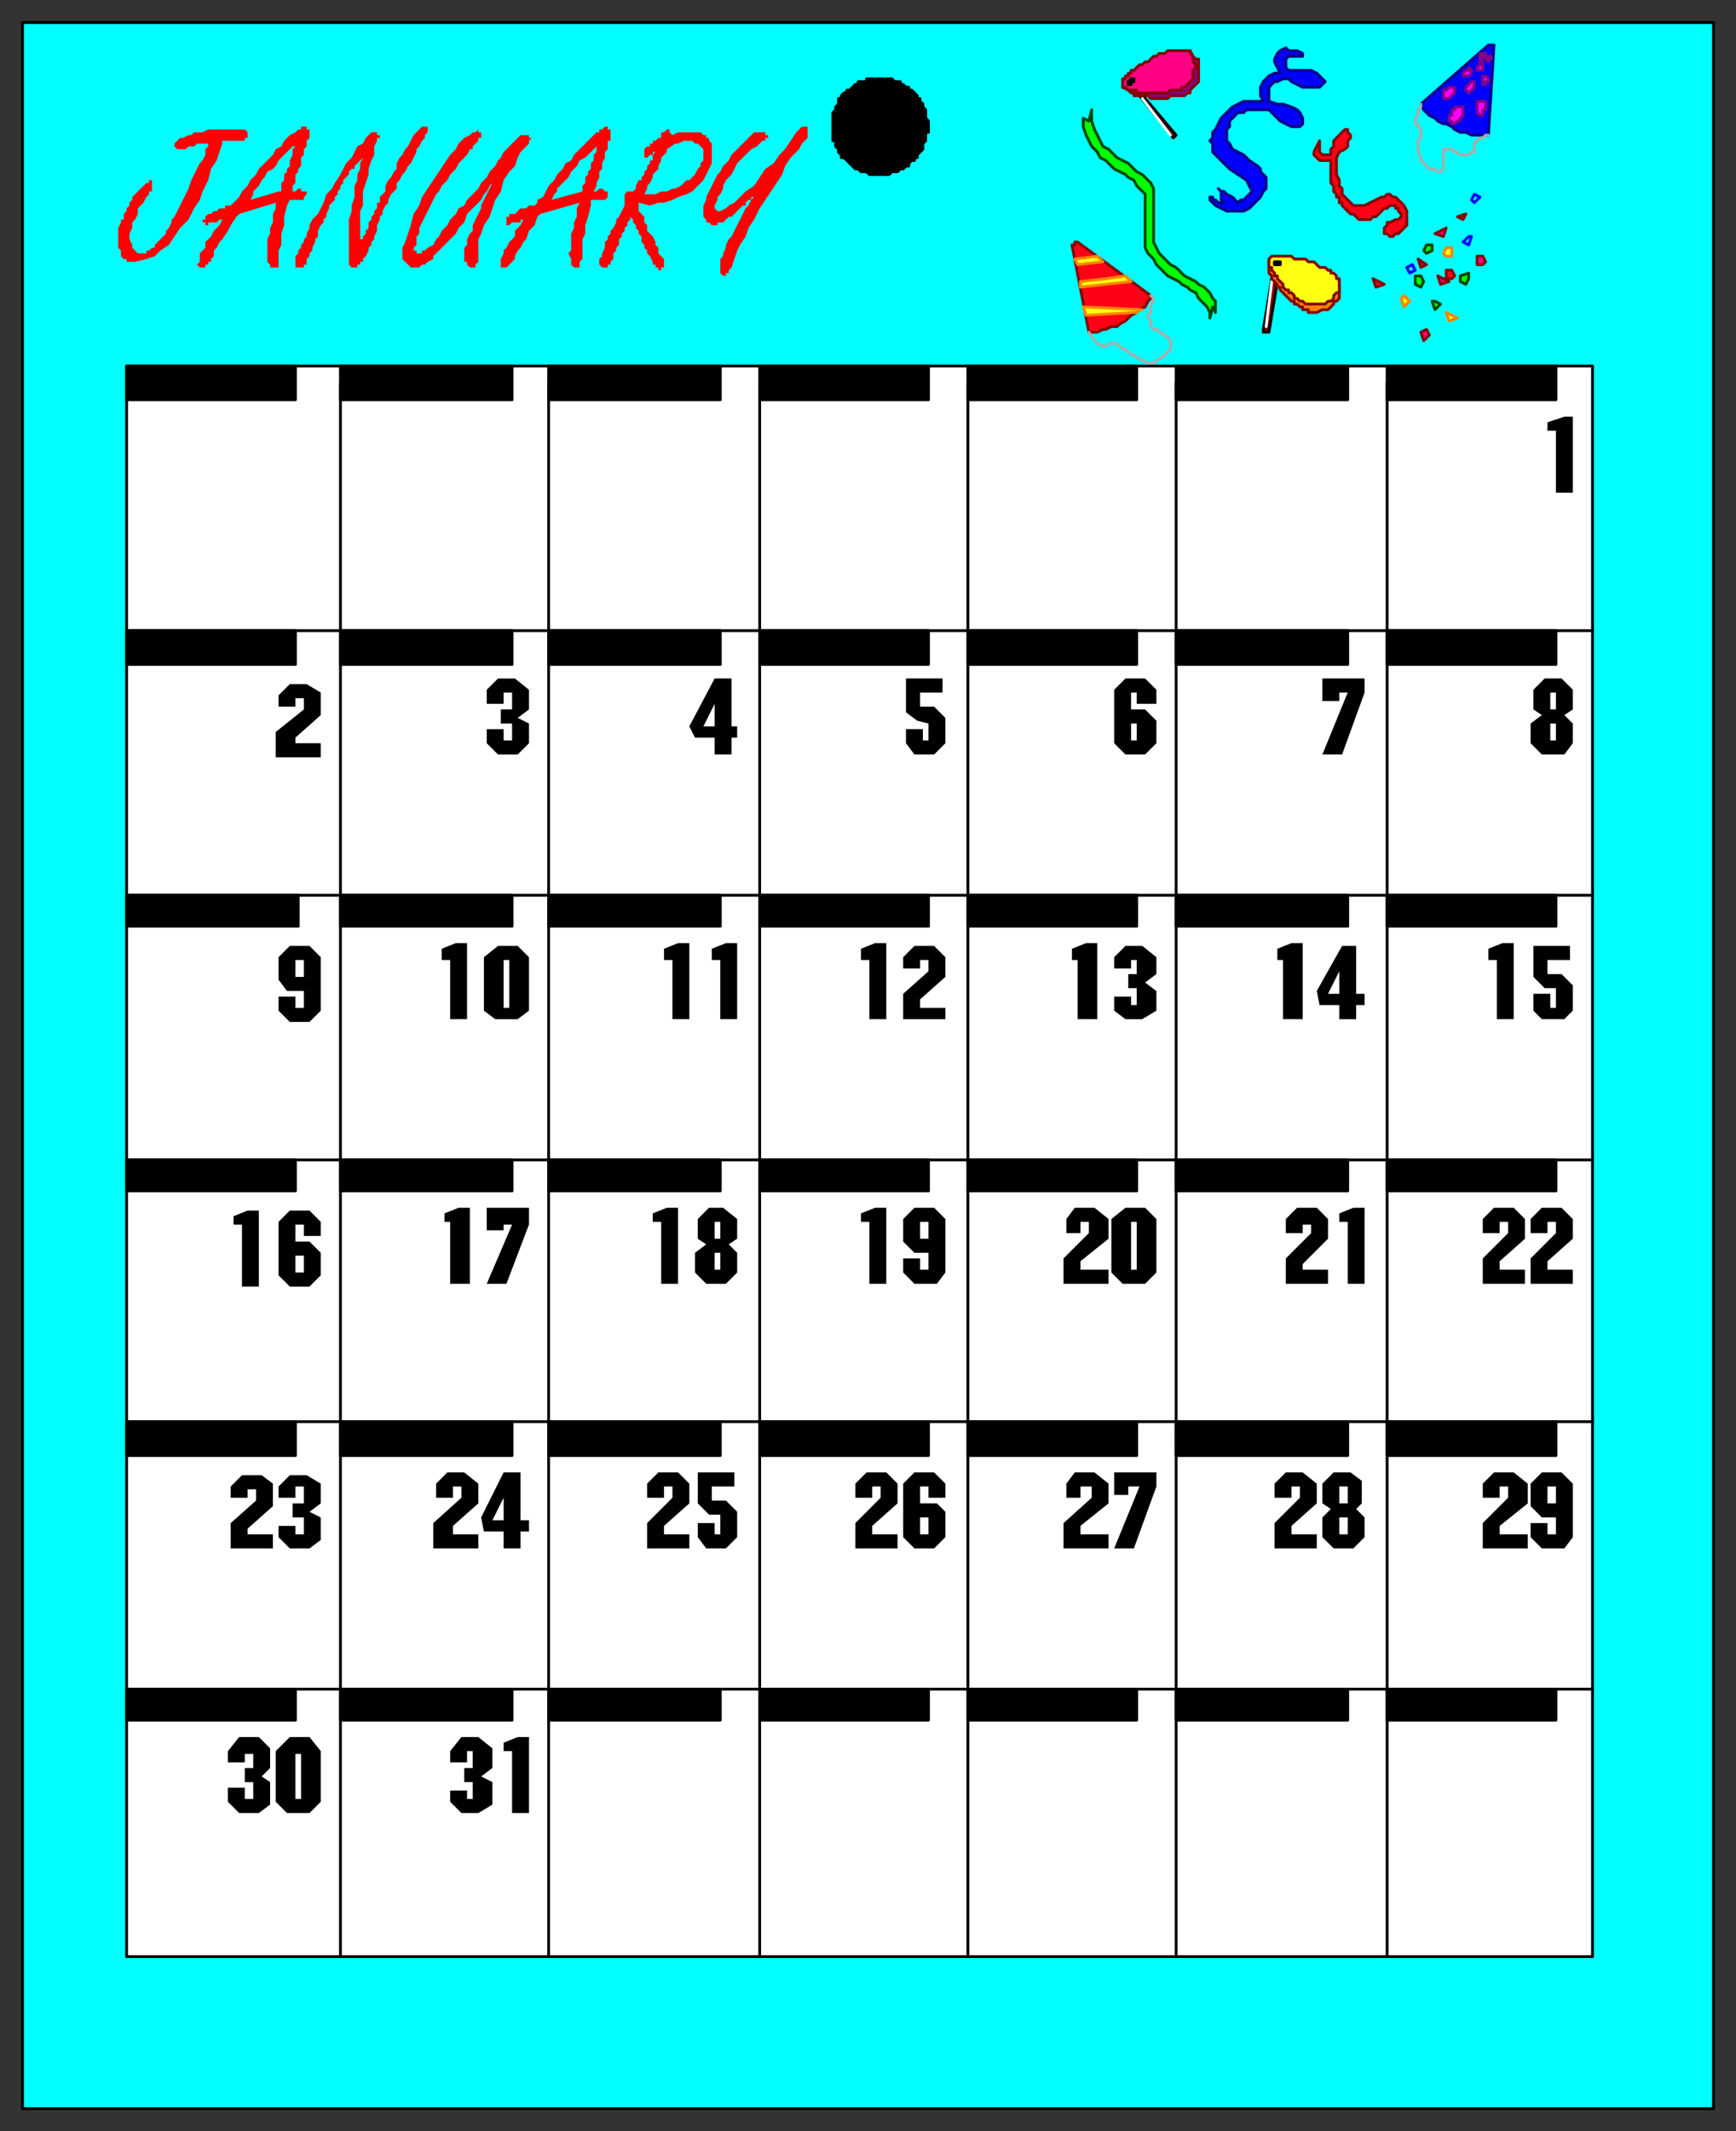 <svg xmlns="http://www.w3.org/2000/svg" fill-rule="evenodd" height="757" preserveAspectRatio="none" stroke-linecap="round" width="617"><rect width="100%" height="100%" fill="#333333" stroke="none"/><style>.brush0{fill:#fff}.pen0{stroke:#000;stroke-width:1;stroke-linejoin:round}.brush1{fill:#0ff}.brush2{fill:#000}.pen1,.pen2{stroke:none}.brush4{fill:#ff0016}.pen4{stroke:#850202;stroke-width:1;stroke-linejoin:round}.brush5{fill:#00f}.pen5{stroke:#020285;stroke-width:1;stroke-linejoin:round}.brush6{fill:#0f0}.pen6,.pen7{stroke:#024402;stroke-width:1;stroke-linejoin:round}.pen7{stroke:#ababab}.brush7{fill:#ffff14}.pen8{stroke:#ff8500;stroke-width:1;stroke-linejoin:round}.brush9{fill:#850202}.pen10{stroke:#fff;stroke-width:1;stroke-linejoin:round}.brush11{fill:#ff0085}.brush12{fill:#ababab}.pen11{stroke:#00f;stroke-width:1;stroke-linejoin:round}</style><path class="pen0 brush1" d="M8 749h601V8H8v741z"/><path class="pen0 brush2" d="M330 45h0v-2l-1-1h0v-3l-1-1h0v-1l-1-1v-1h-1v-1l-1-1h0l-1-1h-1v-1h-1l-1-1h-1v-1h-2 0l-1-1h-4 0-5v1h-3v1h-1l-1 1h0l-1 1h-1v1h-1l-1 1v1h-1v2l-1 1h0v1l-1 1v2h0v5h0v3h1v2l1 1v1h0l1 1v1h1l1 1h0l1 1 1 1h0l1 1h1l1 1h2l1 1h7l1-1h2l1-1h1l1-1h1v-1l1-1h1v-1h1v-1l1-1h0l1-1v-2l1-1h0v-3h1v-2h0z"/><path class="pen0 brush0" d="M45 695h521V130H45v565z"/><path class="pen0" fill="none" d="M121 695V136m74 559V136m75 559V136m74 559V136m74 559V136m75 559V136m73 88H46m520 94H46m520 94H46m520 93H46m520 95H46"/><path class="pen0 brush2" d="M45 142h60v-12H45v12zm76 0h61v-12h-61v12zm74 0h61v-12h-61v12zm75 0h60v-12h-60v12zm74 0h60v-12h-60v12zm74 0h61v-12h-61v12zm75 0h60v-12h-60v12zM45 236h60v-12H45v12zm76 0h61v-12h-61v12zm74 0h61v-12h-61v12zm75 0h60v-12h-60v12zm74 0h60v-12h-60v12zm74 0h61v-12h-61v12zm75 0h60v-12h-60v12zM45 329h61v-11H45v11zm76 0h61v-11h-61v11zm74 0h61v-11h-61v11zm75 0h60v-11h-60v11zm74 0h60v-11h-60v11zm74 0h61v-11h-61v11zm75 0h60v-11h-60v11zM45 423h60v-11H45v11zm76 0h61v-11h-61v11zm74 0h61v-11h-61v11zm75 0h60v-11h-60v11zm74 0h60v-11h-60v11zm74 0h61v-11h-61v11zm75 0h60v-11h-60v11zM45 517h60v-12H45v12zm0 94h60v-11H45v11zm76-94h61v-12h-61v12zm0 94h61v-11h-61v11zm74-94h61v-12h-61v12zm0 94h61v-11h-61v11zm75-94h60v-12h-60v12zm0 94h60v-11h-60v11zm74-94h60v-12h-60v12zm0 94h60v-11h-60v11zm74-94h61v-12h-61v12zm0 94h61v-11h-61v11zm75-94h60v-12h-60v12zm0 94h60v-11h-60v11z"/><path class="pen1 brush2" d="M103 617h7l4 5v18l-4 4h-8l-4-4v-18l5-5zm-13 6h-3v3h-6v-4l4-5h7l4 4v7l-3 3 3 2v8l-4 3h-7l-4-4v-5h6v4h3v-6h-3v-5h3v-5zm18-95h-3v4h-6v-4l4-4h6l5 3v7l-4 3 4 2v8l-4 3h-7l-4-4v-4h6v3h3v-6h-4v-5h4v-6zm-17 1h-3v3h-6v-4l4-4h7l4 3v8l-9 8v2h9v5H82v-9l9-8v-4zm17-94h-3v6h5l4 4v8l-4 4h-7l-4-4v-19l4-4h7l4 4v5h-6v-4zm-22 0h-3v-3l5-2h4v27h-6v-22zm22-83h-6l-3-4v-8l4-4h7l4 4v19l-4 4h-7l-4-4v-5h6v4h3v-6zm0-104h-3v3h-6v-4l4-4h6l5 3v8l-9 8v2h9v5H98v-9l10-8v-4z"/><path class="pen2 brush0" d="M108 341h-3v6h3v-6zm0 105h-3v6h3v-6zm-3 177v16h2v-16h-2z"/><path class="pen1 brush2" d="M553 539h-5l-4-4v-8l4-4h7l4 4v19l-3 4h-8l-4-4v-5h6v4h3v-6zm-17-11h-3v4h-6v-5l4-4h7l5 4v7l-10 8v3h10v5h-16v-9l9-9v-4zm-54 8 3 3v7l-4 4h-7l-4-4v-7l3-3-3-2v-7l4-4h6l4 3v8l-2 2zm-20-8h-3v4h-6v-5l4-4h6l5 4v7l-9 8v3h9v5h-15v-9l9-9v-4zm-57 0h-4v3h-5v-8h15v5l-8 22h-7l9-22zm-17 0h-4v4h-5v-5l3-4h7l5 4v7l-10 8v3h10v5h-16v-9l10-9v-4zm-132 10h-4l-4-4v-11h13v5h-8v5h5l4 4v9l-4 4h-7l-3-4v-5h6v4h2v-7zm-17-10h-3v4h-6v-5l4-4h7l4 4v7l-9 8v3h9v5h-15v-9l9-9v-4zm-60 16h-7l-1-5 8-16h6v17h3v4h-3v6h-6v-6zm-15-16h-3v4h-6v-5l4-4h6l5 4v7l-9 8v3h9v5h-16v-9l10-9v-4zm389-94h-3v4h-6v-5l4-4h7l4 4v7l-9 8v3h9v5h-15v-9l9-9v-4zm-17 0h-3v4h-6v-5l4-4h7l4 4v7l-9 8v3h9v5h-15v-9l9-9v-4zm-57 0h-3v-3l5-2h4v27h-6v-22zm-13 1h-3v3h-6v-5l4-4h7l4 4v7l-9 9v2h9v5h-15v-9l9-9v-3zm-66-6h7l4 4v19l-4 4h-8l-4-4v-19l5-4zm-13 5h-3v4h-5v-5l3-4h7l5 4v7l-10 8v3h10v5h-16v-9l9-9v-4zm-57 11h-5l-4-4v-8l4-4h7l4 4v19l-3 4h-8l-4-4v-5h6v4h3v-6zm-21-11h-3v-3l5-2h4v27h-6v-22zm-50 8 3 3v7l-4 4h-7l-4-4v-7l4-3-3-2v-7l4-4h5l5 4v7l-3 2zm-24-8h-3v-3l5-2h4v27h-6v-22zm-53 1h-3v2h-6v-8h15v6l-8 21h-7l9-21zm-22-1h-2v-3l5-2h4v27h-7v-22zm393-83h-4l-4-4v-11h13v5h-8v5h5l4 4v9l-3 3h-8l-3-3v-6h6v5h2v-7zm-21-10h-3v-4l5-2h4v27h-6v-21zm-56 16h-7l-1-5 9-16h5v17h3v4h-3v5h-6v-5zm-20-16h-2v-4l5-2h4v27h-7v-21zm-52 0h-2v3h-6v-4l4-4h6l5 4v6l-4 3 4 3v7l-5 3h-6l-4-3v-5h6v3h2v-6h-3v-5h3v-5zm-21 0h-2v-4l5-2h4v27h-7v-21zm-53 0h-3v3h-6v-4l4-4h7l4 4v7l-9 8v3h9v4h-15v-9l9-8v-4zm-21 0h-3v-4l5-2h4v27h-6v-21zm-53 0h-3v-4l5-2h4v27h-6v-21zm-17 0h-3v-4l5-2h4v27h-6v-21zm-62-5h7l4 4v19l-4 3h-8l-4-3v-19l5-4zm-17 5h-3v-4l5-2h4v27h-6v-21zm396-87 3 3v7l-3 4h-8l-4-4v-7l4-3-3-2v-7l4-4h6l4 4v7l-3 2zm-77-8h-3v3h-6v-8h15v5l-8 22h-7l9-22zm-75 0h-2v6h5l4 4v8l-4 4h-7l-4-4v-19l4-4h7l4 4v5h-7v-4zm-74 11-4-1-4-3v-12h13v5h-8v5h5l4 4v9l-4 4h-7l-3-4v-5h6v4h2v-6zm-76 5h-7l-2-4 9-17h6v17h2v4h-2v6h-6v-6z"/><path class="pen2 brush0" d="m254 250-4 8h4v-8z"/><path class="pen1 brush2" d="M182 246h-3v4h-6v-5l4-4h6l5 4v7l-4 3 4 2v7l-4 4h-7l-4-4v-5h6v4h3v-6h-4v-5h4v-6zm371-93h-3v-3l6-2h3v27h-6v-22z"/><path class="pen2 brush0" d="M404 257h-2v6h2v-6zm149 0h-2v6h2v-6zm0-11h-2v6h2v-6zm-77 99-4 8h4v-8zm-297-4v17h2v-17h-2zm77 93h-2v6h2v-6zm0 11h-2v6h2v-6zm74-11h-3v6h3v-6zm72 0v17h2v-17h-2zm151 94h-3v6h3v-6zm-74 11h-3v6h3v-6zm0-11h-3v6h3v-6z"/><path class="pen1 brush2" d="M330 528h-3v6h6l3 3v9l-4 4h-7l-4-4v-19l4-4h7l4 4v5h-6v-4zm-17 0h-3v4h-6v-5l4-4h7l4 4v7l-9 8v3h9v5h-15v-9l9-9v-4z"/><path class="pen2 brush0" d="M330 539h-3v6h3v-6zm-151-7-4 8h4v-8z"/><path class="pen1 brush2" d="M168 622h-2v4h-6v-4l4-5h6l5 4v7l-4 3 4 2v8l-5 3h-6l-4-4v-4h6v3h2v-6h-3v-5h3v-6zm14 0h-3v-3l5-2h4v27h-6v-22z"/><path d="m269 69-1 1h-1v1h-1l-1 1v1h-1l-1 1-1 1-1 1-1 1h-1l-1 1-1 1h-2v1h-2l-1-1h-1v-1l-1-1v-4l1-2v-1l1-2 1-2 1-2 1-2 1-1 1-2 2-2 1-2 2-2 1-1 2-2 1-1 2-2h4v1h1v1h-1v1h-1l-1 1-1 1-2 1-2 2-1 1-2 2-1 2-1 2-2 2-1 2v1l-1 2-1 1v1l-1 2v1l1 1h1l2-1 1-1 2-1 2-2 2-2 3-2 2-3 2-3 3-2 2-3 2-2 2-3 2-3 1-1 1-1h2v4l-1 1-1 1-1 2-3 3-2 3-1 3-2 3-2 3-2 3-2 3-2 4-2 3-1 3-2 3-1 2-1 3-1 3-1 1v1h-1v1h-1l-1-1v-5l1-1v-1l1-2v-1l1-2 1-1 1-2 1-2 1-2 1-2 1-2 1-1 1-2 2-2zm-45 8v1l-1 1v1l-1 1v1l-1 1v1l-1 1v2l-1 1v1l-1 1v2l-1 1v1h-1v1h-2l-1-1v-2l1-1v-1l1-2v-2l1-1v-1l1-1v-1l1-1 1-2v-1l1-1 1-2 1-2v-4l1-1h2l1-1v-1l1-2h1v-1l1-1v-1l1-1v-1l1-1v-1h1v-2l1-1h-1v1h-1l-1 1h-1v-3l1-1h1v-1h1v-1h1l1-1h1v-2h1l1-1h1v1l1 1 2-1h8l1 1h1v1h1v1l1 1v7l-1 2-1 2-1 2-2 2-2 2-2 1-3 1-2 1-3 1h-2l-3 1-4-1v3l1 1 1 1v2l1 1v2l1 1 1 1 1 2v1l1 1v2l1 1 1 1v3h-1v1h-1v-1h-1v-1h-1v-1l-1-2-1-1v-1l-1-1v-1l-1-1v-2l-1-1v-1l-1-1v-1l-1-1v-1l-1-1zm-38 1h-1v1h-3l-1 1h-1v-3h1v-1h2l1-1 1-1h2l1-1h2l1-1v-1l2-1 1-2 1-2 2-2 1-2 2-2 1-2 2-1 1-2 2-2 1-1 2-2 1-1 1-1 1-1h1v-1h1l1-1h1v1h1v4h-1v3l-1 1v2l-1 2v2l-1 1v2l-1 2v1l-1 2h1l1-1h1l1 1h1v2l-1 1h-5v2l-1 4-1 3v3l-1 2v7l-1 1v2h-2l-1-1v-2l-1-2 1-1v-6l1-2v-2l1-2v-3l1-2-14 4-1 1-1 3-2 2-1 3-1 1-1 2-1 1-1 2v1l-1 1-1 1-1 1h-2v-3l1-2v-1l1-1 1-2 1-1 1-1v-2l1-1 1-1 1-2zm-11-13-1 1-1 2-1 1-1 2-2 2-1 1-2 2-1 3-2 2-1 2-2 2-1 1-2 2-1 1-2 2v1l-2 1-1 1h-1l-1 1h-3l-1-1-1-1-1-1v-4l1-2 1-3 1-3 1-4 2-3 1-3 2-3 2-3 2-3 2-3 2-3 2-2 1-2 2-2 2-1 1-1h1l1-1v1h1v2h-1v1l-1 1-1 1v1h-1l-1 2-1 1-1 1-1 1-1 2-1 1-1 1-1 2-1 1-1 1-1 2-1 1-1 2-1 2-1 2-1 2-1 2-1 2v2l-1 1v3l-1 1v1h1v1h2v-1h1l1-1 2-1 1-2 1-1 1-2 2-2 1-2 2-2 1-2 2-1 1-2 3-3 1-1 1-2 1-1 1-1 1-2 1-1 1-1 1-2 1-1 1-2 1-1 1-1 1-1 1-1 1-1 1-1h3v1h1l-1 1v1l-1 1-2 2-1 2-1 3-2 2-2 3-1 4-2 3-1 3-1 3-2 3-1 3-1 2v8l-1 1v1h-2l-1-1v-1h-1v-5l1-1v-2l1-2 1-1v-2l1-2 1-2 1-2v-1l1-2 1-2 1-2 1-2zm-47 22v-2h1v-1l1-1v-1l1-1v-2l1-1v-1l1-1v-1l1-1v-2h1v-2l1-1 1-1v-2l1-2 1-1 1-2 1-1v-2l1-2 1-1 1-2 1-1 1-2 1-2 1-1 1-1 1-1h2v2l-1 1v1l-1 1-1 2-1 1v1l-1 2-1 2-1 1-1 2-1 1-1 2-1 1v2l-1 1-1 1-1 2v1l-1 1-1 2v1l-1 1v1l-1 2v2l-1 2v1l-1 1v1l-1 1v1l-1 2-1 1v1h-1v1h-1v1h-2l-1-1V78l1-3v-2l1-3v-4l1-2v-2l1-2v-2l1-2-1 1-1 1-1 1v1h-1l-1 1v1l-1 1-1 1v1l-1 1v1l-1 1v1l-1 1v1l-1 1-1 1v1l-1 2v1l-1 1v1l-1 1-1 2v2l-1 1v1l-1 2v1l-1 1v1l-1 1v2h-1v1h-3v-4l1-1v-1l1-1v-1l1-1v-1l1-1v-1l1-2v-1l1-2 2-2 1-2 1-2 1-3 2-2 1-2 2-3 1-2 1-2 2-2 1-2 1-2 2-1 1-2 1-1 1-1h2v1h1v1h-1v1l-1 2v3l-1 2-1 3v2l-1 3-1 3v5l-1 2v12zm-49-9h-1l-1 1h-3v1h-1v-1h-1v-1h1v-1l1-1h1l1-1h1l1-1h2v-1h2l1-1 1-1 1-1 1-2 2-2 1-2 2-2 1-2 2-2 1-1 2-2 1-2 2-1 1-2 1-1 1-1 2-1 1-1h1v-1h2v1h1v3l-1 1v2l-1 1v2l-1 1v3l-1 1v1l-1 1v3l-1 1v2h1l1-1h1v1h2v1l-1 1v1h-5l-1 2-1 4v3l-1 3v4l-1 2v6h-3v-1l-1-1v-8l1-2v-2l1-2v-3l1-2v-2l-13 4-1 1-2 3-1 2-2 3-1 1-1 2-1 1v2l-1 1v1h-1v1h-1v1h-2l-1-1 1-1v-3l1-1 1-1v-2l1-1 1-1 1-2 1-1 1-1 1-2zm-5-27h-4l-1 1h-2l-1 1h-3l-1-1v-1l1-1 1-1h1l2-1h1l1-1h3l2-1h13l1 1v2h-1v1h-8v1l-1 3-1 3-2 3-1 4-2 4-1 3-2 3-2 4-3 3-2 3-2 3-3 2-2 2-3 1-4 1h-3v-1h-1l-1-1v-2l-1-1v-7l1-2v-1h1v-2l1-1v-1l1-1v-1l1-1v-1l1-1 1-1 1-1 1-1 1-1h1v-1h1v4h-1v1l-1 1-1 2-2 2v2l-1 2-1 1v2l-1 2v2l1 2v1l1 1 1 1h3v-1h1l1-1h1v-1l1-1 1-1 1-1 1-1v-1l1-1 1-2v-1l1-1 1-2 1-2 1-2 1-2 1-2 1-3 1-2 1-2 1-2 1-1 1-2v-2l1-1v-1z" style="stroke:none;fill:red"/><path class="pen4 brush4" d="M473 57h-4l-1-1-1-1v-1l1-2 1-2h0v4l1 1h3v-2l1-1v-2l1-1 1-1 1-1 1-1h1v1l1 1v1l-1 1v2l-1 1-2 1-1 2v6l1 2v2l1 1v2l1 1 1 1 1 1 1 1h4l2-1 2-1 2-1h1l1-1h1l1 1h1l1 1h0l1 1 1 1h0l1 2v5l-1 1-1 1h0l-1 1h-1l-1 1h-1 0l-1-1h-1 0v-2h0l1-1v-1h1l2-1h1l1-1v-1h0l-1-1v-1h0-1v-1h-2l-1 1h-1l-1 1-1 1-1 1h0-1l-1 1h-4l-1-1h0l-1-1h-1l-1-1-1-1-1-1v-1h-1v-2h-1v-1l-1-1v-2l-1-1v-8z"/><path class="pen5 brush5" d="m455 26-1-2-1-2v-1l1-2 1-1 2-1 1 1h3l2 1v1h-5l-1 1v3l1 1h8l2 1 1 1 1 1 1 1-1 1-1 1h-6l-2-1-2-1-1-1h-2l-2 1h-1l-1 1-1 1v5l3 1h2l3 1 2 1 1 1 1 2v2l-1 1h-3l-2-1-2-1-1-1-2-2-1-1h-8l-1 1h-2l-1 1-1 1-1 1v2l-1 1v4l1 1 1 2 2 1 2 1 2 2 3 2 1 1v1l1 1 1 1v4l-1 1-1 2-1 1-2 2-1 1-2 1h-6l-2-1-2-1-1-1-1-1v-1h1v1h1l1 1h2l-1-1v-1h0v-2h0l-1-1 1 1h1l1 1 2 1 1 1 1 1 1-1h1l1-1 1-1 1-1-1-2-1-2-3-2-3-2-2-2-2-2-1-1-1-1v-3l-1-1 1-1v-2l1-1 1-2 1-2 1-1 1-1 2-2 2-1 2-1h7l-1-2v-3l1-2 1-1 1-1 2-1h2z"/><path class="pen6 brush6" d="m432 111-1-2-1 4v-2l-1-2-1-1-1-1-1-1-1-2-2-1-1-1-2-1-1-1-2-1-2-1-2-2-2-2-1-2-2-2-1-2V69l-1-1-2-2-1-2-2-1-1-1-2-1-2-1-2-2-1-1-2-1-1-2-2-2-1-2-1-2-1-3v-3l2 1 1-4v4l1 3 1 2 1 2 1 2 2 1 2 2 1 1 2 1 2 1 1 1 2 2 2 1 1 1 2 2 1 2v19l1 2 1 2 2 2 2 2 2 1 2 2 1 1 2 1 2 1 1 1 2 1 1 1 1 1 1 2 1 1v4z"/><path class="pen4 brush4" d="m400 114 1-1 1-1 2-1 1-1 2-1 1-2 1-1v-1l-26-19h-1v1h-1l6 31h3l2-1h1l2-1h2l1-1 2-1z"/><path class="pen7" fill="none" d="m387 118 2 3 1 1 2 1h1l1-1h3l2 2h1l1 1 1 1h1l1 1 2 1 2 1h2l1-1 2-1 1-1 1-1 1-1v-3l-1-1-1-1-2-1-1-1h-1l-1-1v-2l-1-1v-1l1-1v-3l1-1v-1l-1-1"/><path class="pen8 brush7" d="m382 92 1 2 9-1-2-2-8 1zm2 8v2l18-2-2-2-7 1-9 1zm1 9 1 3 17-1h1l1-1h1l-21-1z"/><path class="pen5 brush5" d="m516 45 1 1 2 1h2l2 1h6l2-32h-1 0-1l-24 21 1 2 1 1 1 1 2 1 1 1 2 1h1l2 1z"/><path class="pen7" fill="none" d="M505 37v1l-1 1h0v2h0l-1 1v1h0v1h1v1h0l1 1h0v3h0l-1 1v4l1 2v1l1 1 1 1 1 1h2l1 1h1l1-1v-1h0v-6h3l1 1h1l1 1h3l1-1h1v-3l1-1h0l1-1h1l1-1h1"/><path d="M516 44h1l1-1h1v-1h0l1-1v-1h0v-1h0v-1h-1 0-1 0-1v1h0-1v2h-1v1h0v1h1v1zm-3-9h2l1-1h0l1-1h0v-1h0v-1h-1 0-1 0l-1 1h0-1v1h0v1h0v1zm13 6-1-1h0v-1h0v-1h0v-1h0v-1h3v1h0v1h0v1h-1v1h0v1h-1zm-4-8h0l1-1h0l1-1h0v-1h0v-1h0-1 0l-1 1h0l-1 1h0v1h0l1 1h0zm-2-6h2l1-1v-1h0l-1-1v1h-1 0l-1 1h0v1h0zm7 3h0v-1h0v-1h0v-1h1l1 1h0v1h-1 0v1h0-1zm-1-5h1v-1h0v-1h0v-1h-1v1h0l-1 1h0v1h1zm0-4h1v-1h1v-1h0-1 0-1v1h0v1zm3 1h0l-1-1h0v-1h2v1h0-1v1h0z" style="stroke:#850285;stroke-width:1;stroke-linejoin:round;fill:#f0f"/><path class="pen0 brush9" d="M401 29h1l16 19h0l-1 1h0l-16-20z"/><path class="pen10" fill="none" d="m406 35 10 13"/><path class="pen4" style="fill:#850285" d="m423 18 1 2 1 1h1v8l-1 1h0l-1 1-1 1v1h-1 0l-1 1h-5l-1 1h-2 0-4l-1-1h-3 0-2v-1h-1 0l-1-1h0l-2-1 24-13z"/><path class="pen4 brush11" d="M399 29h0v-1h1v-1h1v-1h1v-1h1l1-1h0l1-1h1l1-1h1l1-1h0l1-1h1l1-1h2l1-1h8v1l1 1v2l1 1v1l-1 1v3l-1 1-1 1h0l-1 1h-1v1h-4l-1 1h-2 0-9v-1h-3 0l-1-1h0-1 0v-1h0v-1z"/><path class="pen0 brush12" d="M402 29h1v-1h-1 0l-1 1h0v1h1v-1z"/><path class="pen0 brush9" d="M402 29h1l-1-1h0l-1 1h0v1h1v-1h0zm51 64 2 1-4 24h-1 0-1v-1l4-24z"/><path class="pen10" fill="none" d="m452 100-2 16"/><path class="pen4" style="fill:#ff8500" d="M476 101v5l-1 1h-1v1l-1 1-1 1h-2l-2 1h-3v-1h-2v-1h-1l-1-1h-1v-1h-1l-1-1h0l-1-1-1-1h0l-1-1v-1h-1v-1l-1-1h0l-1-1v-1h0l-1-1v-1h0v-1h0v-2l25 8z"/><path class="pen4 brush7" d="m451 92 1-1h7l1 1h4l1 1h2l1 1h0l1 1h2l1 1h1v1h1l1 1v1h1v5h-1l-1 1v1l-1 1h-1l-1 1h-6 0-1l-1-1h0-1l-1-1h-1v-1l-1-1h-1v-1h-1l-1-1v-1l-1-1h0l-1-1v-1h-1v-1l-1-1h0v-1h-1v-1h0v-1h0v-1h0z"/><path class="pen0 brush12" d="M454 94h1v-1h0-1 0-1 0v1h1z"/><path class="pen0 brush9" d="M454 94h1v-1h0-1 0-1v1h1z"/><path class="pen8 brush7" d="m514 91-1-1 1-2h2v3h-2z"/><path class="pen6 brush6" d="m507 90-1-1 1-2h2v2l-2 1zm-2 12 1-2-1-2h-2v3l2 1z"/><path class="pen4 brush11" d="m527 94 1-1-1-2h-2v3h2z"/><path class="pen6 brush6" d="m521 101 1-2v-2l-3 1v2l2 1z"/><path class="pen4 brush4" d="m516 99 1-1-1-2h-2v3h2z"/><path class="pen11 brush1" d="m522 84-2 2 2 1 1-3h-1zm2-15-1 2 1 1 2-2-2-1z"/><path class="pen8 brush7" d="m499 105 2 2-2 2-1-3 1-1z"/><path class="pen4 brush11" d="m507 117 1 2-2 2-1-3 2-1z"/><path class="pen6 brush6" d="m510 107 2 1-2 2-1-3h1z"/><path class="pen11 brush1" d="m502 94 1 2-2 1-1-2 2-1z"/><path class="pen4 brush11" d="m514 81-4 2 3 1 1-3z"/><path class="pen4 brush4" d="m521 76-3 1 2 1 1-2zm-17 16 3 2-2 1-1-3zm-16 7 4 2-3 1-1-3z"/><path class="pen4 brush11" d="m511 98 4 2-3 1-1-3z"/><path class="pen8 brush7" d="m514 111 4 2-3 1-1-3z"/><path class="brush1" d="M229 69h4l2-1h2l2-1h1l2-1 1-1 1-1h1l1-1 1-1 1-2 1-1v-1l1-1v-4l-1-1-1-1h-1l-1-1h-3l-2 1h-1l-3 2v1l-1 1-1 1v1l-1 2v1l-1 1-1 1v1l-1 2-1 1v1l-1 2zm-33 2 11-3v-2l1-1v-2l1-1v-1l1-1v-2l1-1v-2l1-1v-2l-1 1-1 1-1 1-1 1-2 1-1 2-1 1-1 1-1 2-1 1-2 2-1 1v1l-1 1-1 2zM89 71l10-3h1v-3l1-1v-2l1-1v-1l1-1v-2l1-2v-2l1-1h-1l-1 1-1 1-1 1-1 1-1 1-1 2-1 1-2 1-1 2-1 1-1 2-1 1-1 1v1l-1 2z" style="stroke:none"/></svg>
